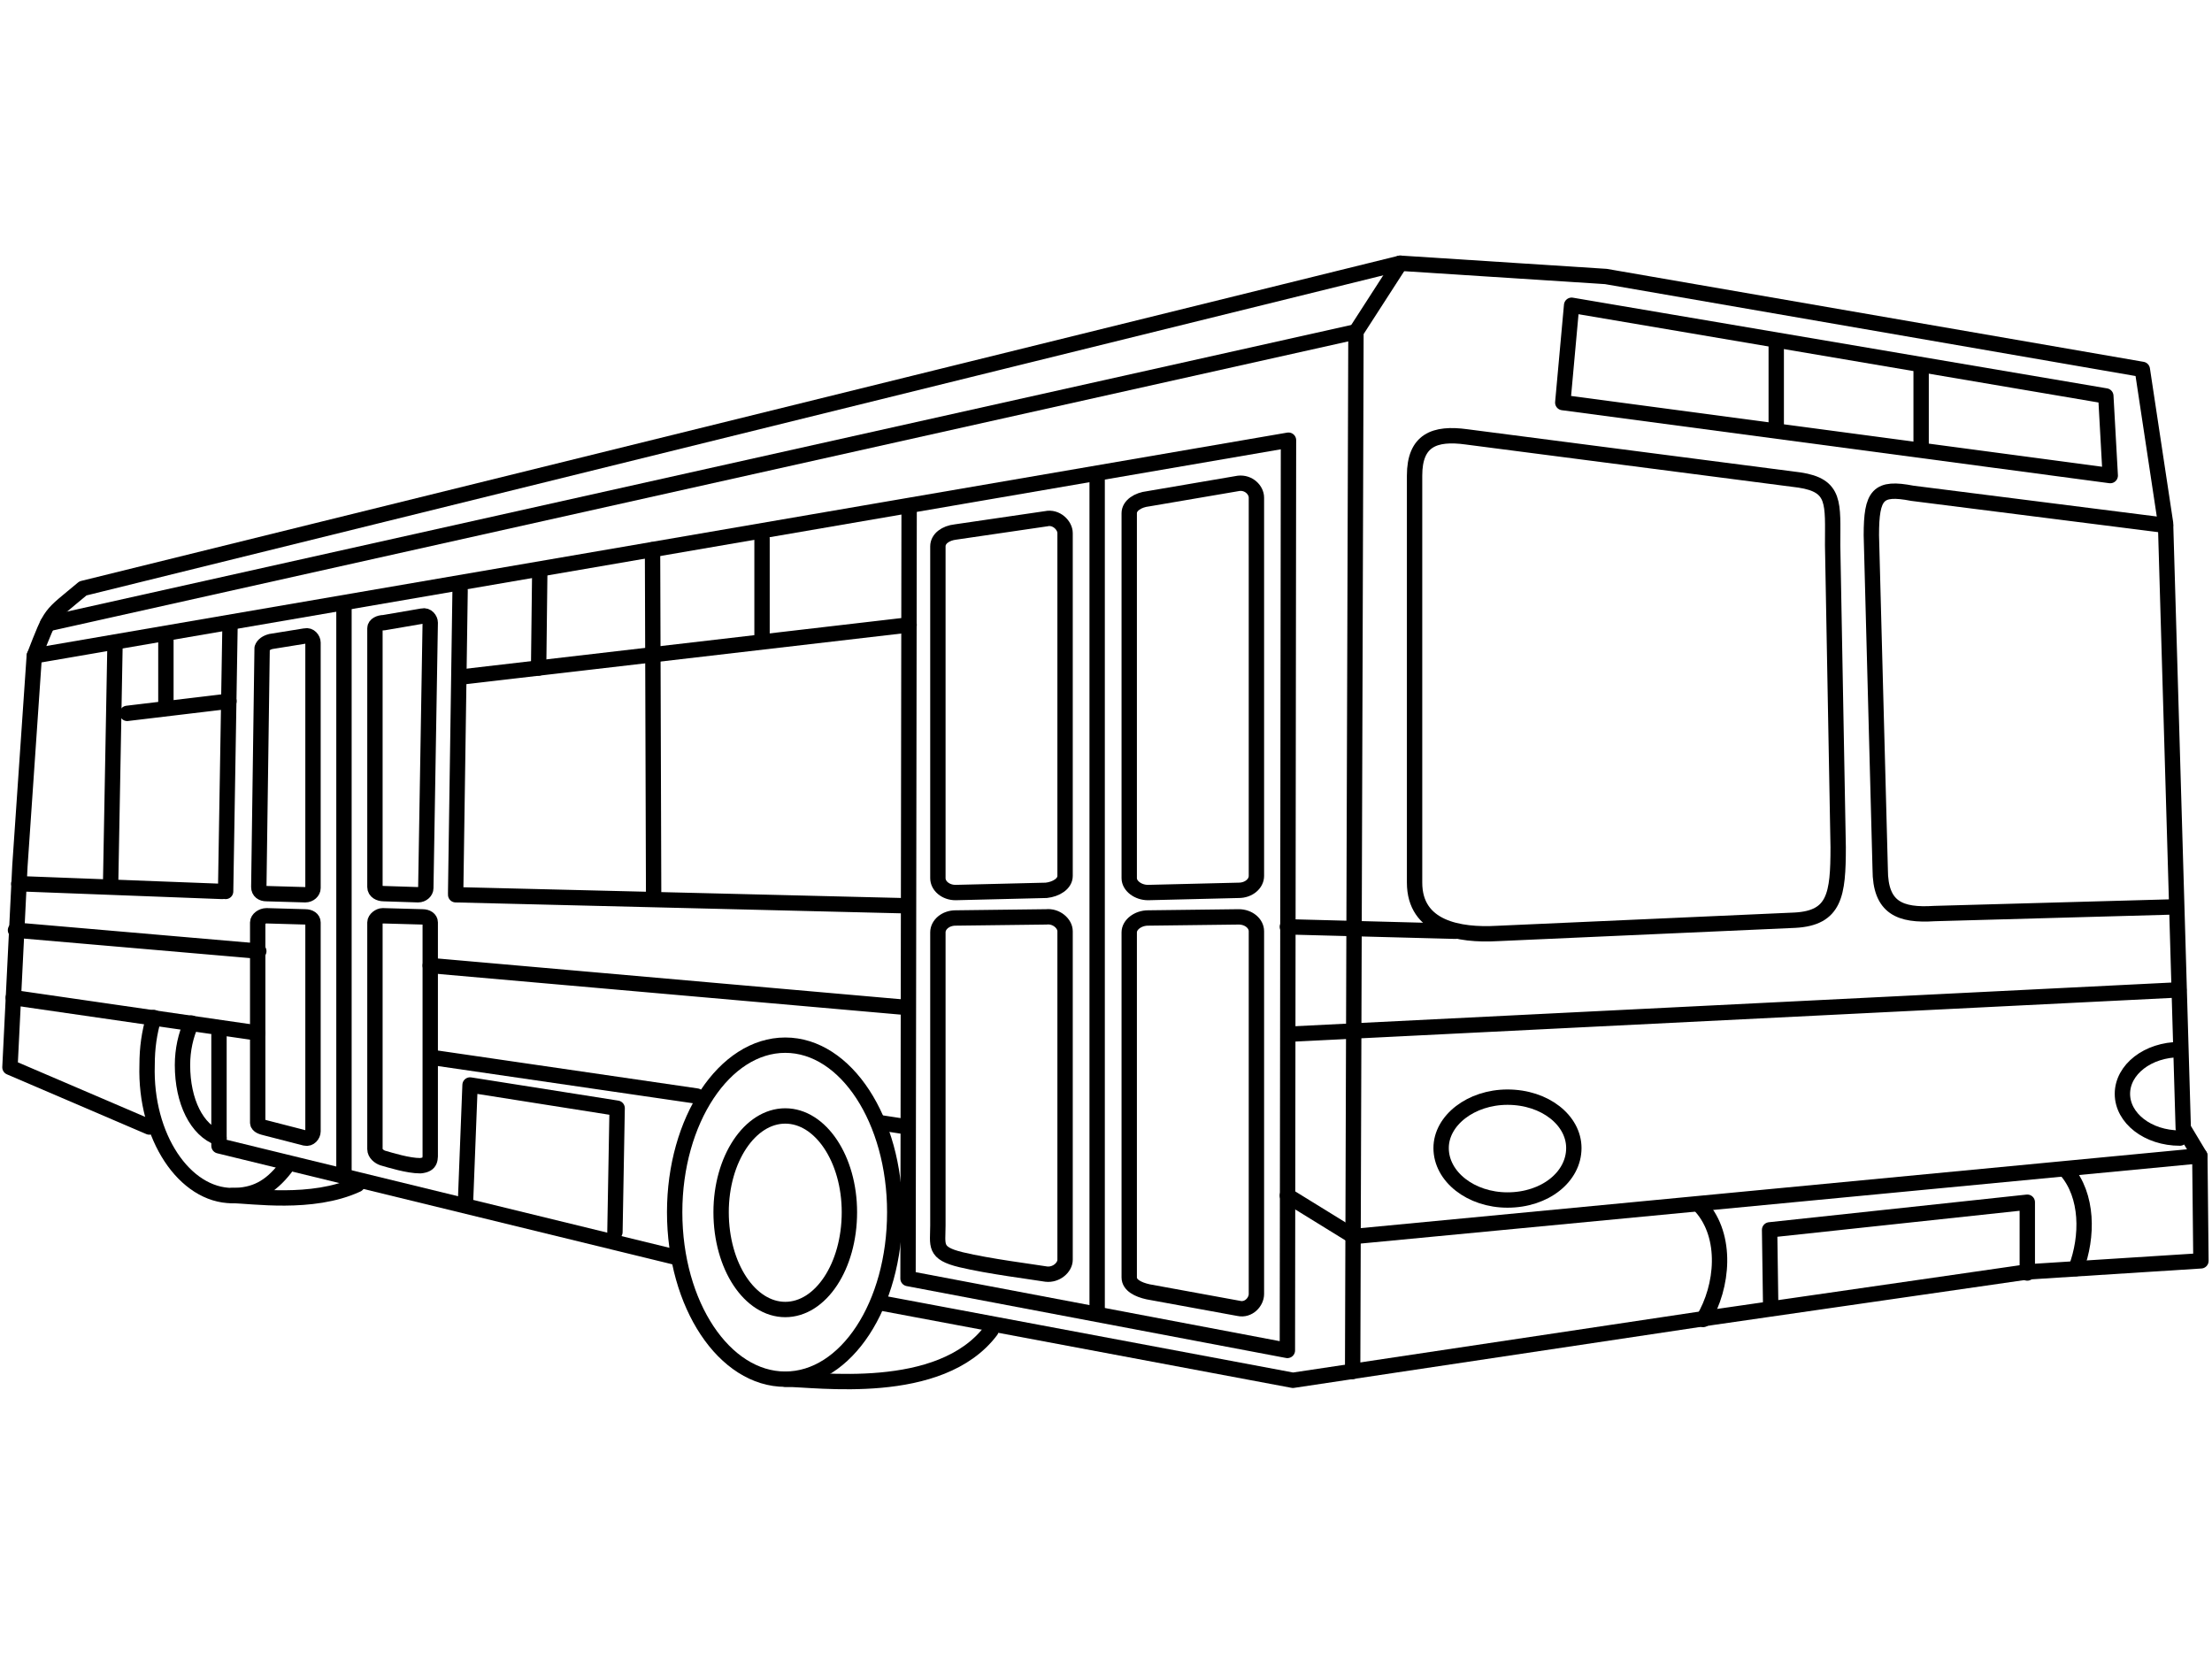<?xml version="1.0" encoding="UTF-8"?>
<!DOCTYPE svg PUBLIC "-//W3C//DTD SVG 1.1//EN" "http://www.w3.org/Graphics/SVG/1.1/DTD/svg11.dtd">
<!-- Creator: CorelDRAW X7 -->
<svg xmlns="http://www.w3.org/2000/svg" xml:space="preserve" width="2in" height="1.5in" version="1.1" style="shape-rendering:geometricPrecision; text-rendering:geometricPrecision; image-rendering:optimizeQuality; fill-rule:evenodd; clip-rule:evenodd"
viewBox="0 0 2000 1500"
 xmlns:xlink="http://www.w3.org/1999/xlink">
 <defs>
  <style type="text/css">
   <![CDATA[
    .str1 {stroke:black;stroke-width:13.886;stroke-linecap:round;stroke-linejoin:round}
    .str0 {stroke:black;stroke-width:13.886;stroke-linecap:round;stroke-linejoin:round}
    .fil0 {fill:none}
   ]]>
  </style>
 </defs>
 <g id="Layer_x0020_1">
  <g id="_666534608">
   <path class="fil0 str0" d="M796 1178l373 70 380 -57 284 -41 157 -10 -1 -95 -15 -25 -16 -547 -21 -139 -485 -84 -186 -12 -1191 294c-31,26 -28,20 -44,61l-13 190 -9 182 126 54m63 -83l0 100 414 101"/>
   <path class="fil0 str0" d="M1354 844l269 -12c36,-2 39,-23 39,-66l-5 -273c0,-38 3,-54 -30,-59l-301 -39c-29,-4 -47,3 -47,35l0 368c0,41 40,48 75,46z"/>
   <polyline class="fil0 str0" points="1266,238 1226,300 1223,1240 "/>
   <line class="fil0 str0" x1="1226" y1="300" x2="43" y2= "564" />
   <line class="fil0 str0" x1="208" y1="564" x2="204" y2= "806" />
   <polyline class="fil0 str0" points="822,457 821,1156 1164,1221 1165,398 31,593 "/>
   <path class="fil0 str0" d="M821 819l-409 -10m-211 -3l-184 -7"/>
   <polygon class="fil0 str0" points="1413,364 1908,430 1904,358 1421,276 "/>
   <line class="fil0 str0" x1="689" y1="487" x2="689" y2= "576" />
   <line class="fil0 str0" x1="207" y1="634" x2="115" y2= "645" />
   <line class="fil0 str0" x1="822" y1="565" x2="418" y2= "612" />
   <line class="fil0 str0" x1="488" y1="520" x2="487" y2= "604" />
   <line class="fil0 str0" x1="150" y1="577" x2="150" y2= "640" />
   <path class="fil0 str0" d="M1970 895l-803 40m-346 -24l-432 -38m-155 -13l-220 -19"/>
   <path class="fil0 str0" d="M1989 1045l-765 73 -60 -37m-343 -62l-26 -4m-165 -24l-240 -35m-157 -22l-221 -32"/>
   <path class="fil0 str1" d="M1363 992c34,0 60,21 60,46 0,26 -26,47 -60,47 -33,0 -60,-21 -60,-47 0,-25 27,-46 60,-46z"/>
   <path class="fil0 str1" d="M1971 1029c-29,0 -52,-18 -52,-40 0,-22 23,-40 52,-40"/>
   <path class="fil0 str0" d="M1538 1091c24,27 20,72 2,102"/>
   <path class="fil0 str0" d="M1868 1058c20,23 20,60 9,89"/>
   <polyline class="fil0 str0" points="1601,1182 1600,1112 1833,1087 1833,1151 "/>
   <line class="fil0 str0" x1="1164" y1="838" x2="1316" y2= "842" />
   <path class="fil0 str1" d="M710 945c55,0 99,68 99,151 0,84 -44,151 -99,151 -55,0 -100,-67 -100,-151 0,-83 45,-151 100,-151z"/>
   <path class="fil0 str1" d="M896 1203c-46,61 -158,44 -186,44"/>
   <path class="fil0 str1" d="M710 1009c32,0 58,39 58,87 0,49 -26,88 -58,88 -32,0 -58,-39 -58,-88 0,-48 26,-87 58,-87z"/>
   <path class="fil0 str1" d="M258 1056c-14,18 -28,25 -48,25 -43,0 -79,-53 -77,-118 0,-16 2,-29 6,-43"/>
   <path class="fil0 str1" d="M323 1071c-41,19 -96,10 -113,10"/>
   <path class="fil0 str1" d="M198 1029c-20,-7 -33,-33 -33,-66 0,-14 3,-27 8,-38"/>
   <polyline class="fil0 str0" points="556,1114 558,1002 425,981 421,1084 "/>
   <path class="fil0 str0" d="M946 469c9,-2 17,6 17,13l0 310c0,7 -8,12 -17,13l-82 2c-9,0 -16,-6 -16,-13l0 -300c0,-7 7,-12 16,-13l82 -12z"/>
   <path class="fil0 str0" d="M1038 807c-9,0 -17,-6 -17,-13l0 -330c0,-7 8,-12 17,-13l82 -14c9,-1 16,6 16,13l0 342c0,7 -7,13 -16,13l-82 2z"/>
   <g>
    <path class="fil0 str0" d="M848 1108l0 -265c0,-7 7,-13 16,-13l82 -1c9,-1 17,6 17,13l0 297c0,7 -8,14 -17,13 -12,-2 -52,-7 -77,-13 -25,-6 -21,-13 -21,-31z"/>
    <path class="fil0 str0" d="M1038 1168c-9,-2 -17,-6 -17,-13l0 -312c0,-7 8,-13 17,-13l82 -1c9,0 16,6 16,13l0 328c0,7 -7,15 -16,13l-82 -15z"/>
    <line class="fil0 str0" x1="992" y1="434" x2="992" y2= "1186" />
   </g>
   <path class="fil0 str0" d="M1965 820l-216 6c-31,2 -49,-5 -49,-40l-8 -302c0,-37 6,-44 37,-38l229 29"/>
   <line class="fil0 str0" x1="1606" y1="312" x2="1606" y2= "389" />
   <line class="fil0 str0" x1="1737" y1="330" x2="1737" y2= "406" />
   <path class="fil0 str0" d="M591 813l-1 -316m-174 37l-4 272"/>
   <line class="fil0 str0" x1="104" y1="582" x2="100" y2= "800" />
   <path class="fil0 str0" d="M276 575c4,-1 7,3 7,6l0 222c0,3 -3,6 -7,6l-35 -1c-4,0 -7,-2 -7,-6l3 -216c1,-3 4,-5 8,-6l31 -5z"/>
   <path class="fil0 str0" d="M347 808c-4,0 -8,-2 -8,-6l0 -234c0,-3 4,-5 8,-5l35 -6c4,-1 7,3 7,6l-4 240c0,3 -3,6 -7,6l-31 -1z"/>
   <path class="fil0 str0" d="M389 1040l0 -206c0,-3 -3,-5 -7,-5l-36 -1c-3,0 -7,3 -7,6l0 205c0,4 4,7 7,8 7,2 23,7 34,7 10,-1 9,-6 9,-14z"/>
   <path class="fil0 str0" d="M276 1029c4,1 7,-3 7,-6l0 -189c0,-3 -3,-5 -7,-5l-35 -1c-4,0 -8,3 -8,6l0 181c0,3 4,4 8,5l35 9z"/>
   <line class="fil0 str0" x1="311" y1="548" x2="311" y2= "1059" />
  </g>
 </g>
</svg>
